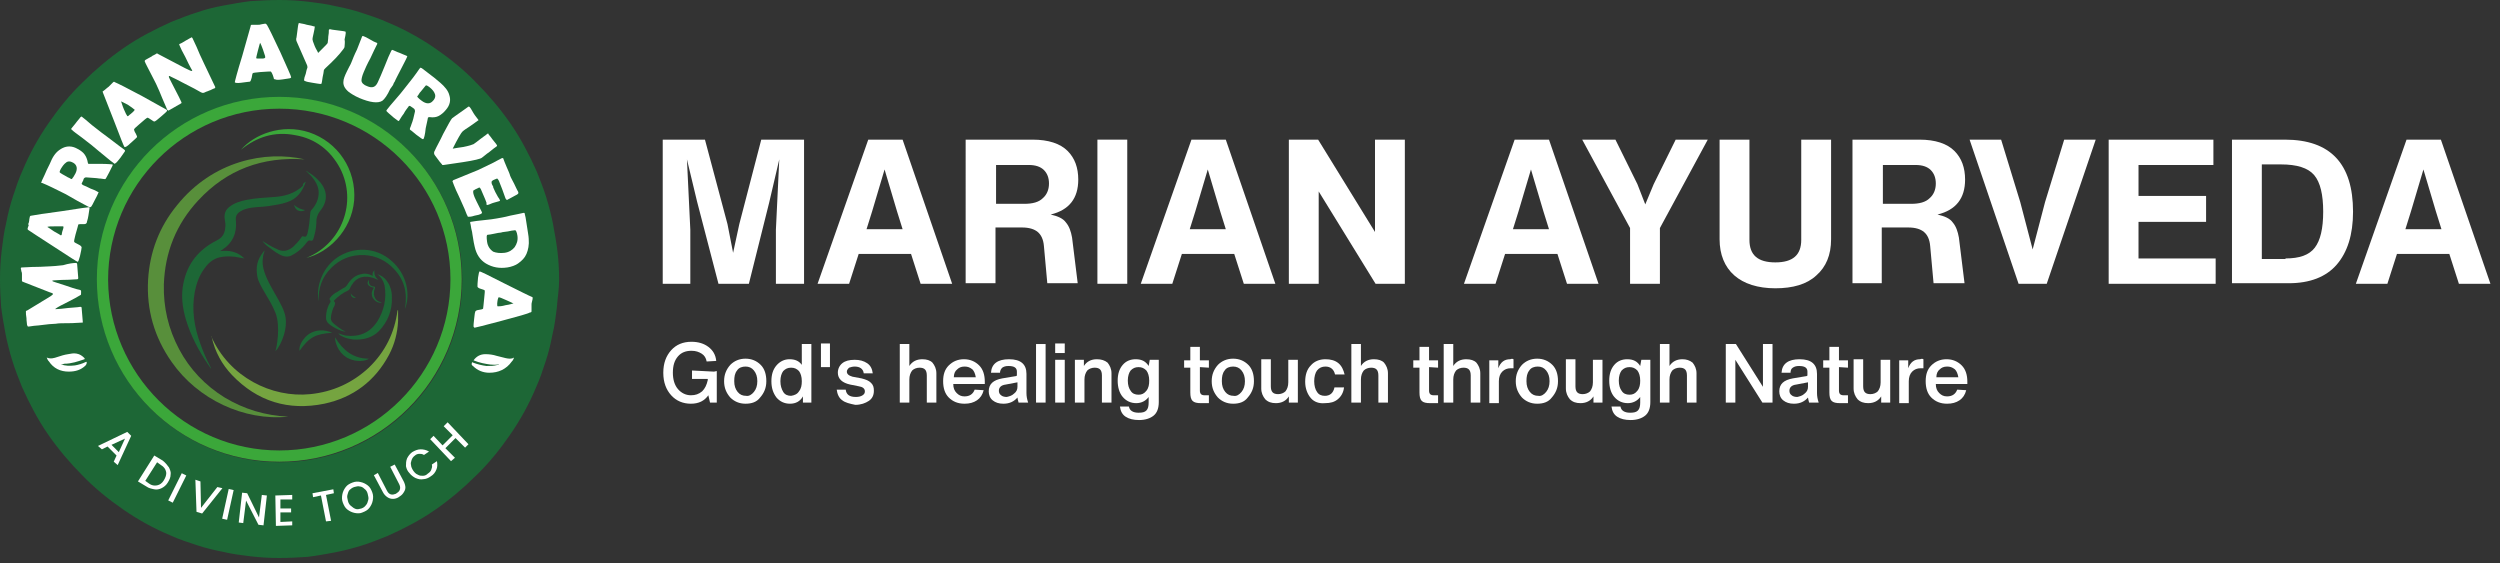 <?xml version="1.0" encoding="utf-8"?>
<!-- Generator: Adobe Illustrator 25.4.1, SVG Export Plug-In . SVG Version: 6.00 Build 0)  -->
<svg version="1.1" id="Layer_1" xmlns="http://www.w3.org/2000/svg" xmlns:xlink="http://www.w3.org/1999/xlink" x="0px" y="0px"
	 width="444px" height="100px" viewBox="0 0 444 100" style="enable-background:new 0 0 444 100;" xml:space="preserve">
<rect x="0" y="0" width="444" height="100" fill="#333333" stroke="none"/>
<style type="text/css">
	.st0{fill:#1D6736;}
	.st1{fill:#3BA73A;}
	.st2{fill:#FFFFFF;}
	.st3{fill:#588F3B;}
	.st4{fill:#75A440;}
</style>
<g>
	<g>
		<path class="st0" d="M49.7,17.3c-17.9,0-32.4,14.5-32.4,32.4c0,17.9,14.5,32.4,32.4,32.4c17.9,0,32.4-14.5,32.4-32.4
			C82.1,31.8,67.5,17.3,49.7,17.3 M49.6,99.1c-1.7,0-3.4-0.1-5.1-0.3c-1.6-0.2-3.3-0.4-4.9-0.8c-1.6-0.3-3.2-0.7-4.7-1.2
			c-1.5-0.5-3.1-1-4.6-1.7c-2.9-1.2-5.8-2.8-8.4-4.6c-2.6-1.8-5.1-3.8-7.3-6.1c-2.2-2.2-4.3-4.7-6.1-7.3c-1.8-2.6-3.3-5.5-4.6-8.4
			c-0.6-1.5-1.2-3-1.7-4.6c-0.5-1.6-0.9-3.2-1.2-4.7c-0.3-1.6-0.6-3.3-0.8-4.9C0.1,53,0,51.3,0,49.6c0-1.7,0.1-3.4,0.3-5.1
			c0.2-1.6,0.4-3.3,0.8-4.9c0.3-1.6,0.7-3.2,1.2-4.7c0.5-1.5,1-3.1,1.7-4.6c1.2-2.9,2.8-5.8,4.6-8.4c1.8-2.6,3.8-5.1,6.1-7.3
			c2.2-2.2,4.7-4.3,7.3-6.1c2.6-1.8,5.5-3.3,8.4-4.6c1.5-0.6,3-1.2,4.6-1.7C36.4,1.7,38,1.3,39.6,1c1.6-0.3,3.3-0.6,4.9-0.8
			C46.2,0.1,47.9,0,49.6,0c1.7,0,3.4,0.1,5.1,0.3c1.6,0.2,3.3,0.4,4.9,0.8c1.6,0.3,3.2,0.7,4.7,1.2c1.5,0.5,3.1,1,4.6,1.7
			c2.9,1.2,5.8,2.8,8.4,4.6c2.6,1.8,5.1,3.8,7.3,6.1c2.2,2.2,4.3,4.7,6.1,7.3c1.8,2.6,3.3,5.5,4.6,8.4c0.6,1.5,1.2,3,1.7,4.6
			c0.5,1.6,0.9,3.2,1.2,4.7c0.3,1.6,0.6,3.3,0.8,4.9c0.2,1.7,0.3,3.4,0.3,5.1S99,53,98.9,54.6c-0.2,1.6-0.4,3.3-0.8,4.9
			c-0.3,1.6-0.7,3.2-1.2,4.7c-0.5,1.5-1,3.1-1.7,4.6c-1.2,2.9-2.8,5.8-4.6,8.4c-1.8,2.6-3.8,5.1-6.1,7.3c-2.2,2.2-4.7,4.3-7.3,6.1
			c-2.6,1.8-5.5,3.3-8.4,4.6c-1.5,0.6-3,1.2-4.6,1.7c-1.6,0.5-3.2,0.9-4.7,1.2c-1.6,0.3-3.3,0.6-4.9,0.8C53,99,51.3,99.1,49.6,99.1"
			/>
		<path class="st1" d="M49.6,17.2C67.5,17.2,82,31.7,82,49.6S67.5,82,49.6,82S17.2,67.5,17.2,49.6S31.7,17.2,49.6,17.2 M49.6,19.3
			c-16.8,0-30.4,13.6-30.4,30.4C19.3,66.4,32.9,80,49.6,80S80,66.4,80,49.6C80,32.9,66.4,19.3,49.6,19.3"/>
		<path class="st2" d="M13.5,46.7c0.1,0,0.2,0.1,0.2,0.2l0.2,2.5c0,0.1-0.1,0.2-0.2,0.2c-0.5,0-1.2,0.1-2.1,0.1
			c-1,0-1.7,0.1-2.1,0.1c-0.1,0-0.2,0-0.2,0.1c0,0.1,0.8,0.3,2.3,0.8c0.9,0.3,1.7,0.6,2.6,0.8c0.1,0,0.2,0.1,0.2,0.2
			c0,0,0,0.1,0,0.3c0,0.2,0,0.4-0.1,0.4c-0.5,0.3-1.2,0.7-2.2,1.2c-1,0.5-1.8,0.9-2.2,1.2c0,0,0,0-0.1,0.1c0,0,0.1,0,0.2,0
			c0.5,0,1.2-0.1,2.1-0.2c0.9-0.1,1.6-0.1,2.1-0.2c0.2,0,0.3,0,0.3,0.2l0.2,2.4c0,0.1,0,0.2,0,0.2c0,0-0.1,0-0.2,0
			c-0.5,0-1.3,0.1-2.3,0.1c-1,0-1.8,0-2.3,0.1c-0.5,0-1.6,0.1-3.1,0.3c-0.4,0-1,0.1-1.7,0.2l-0.1,0c-0.1,0-0.1-0.1-0.2-0.3
			c0-0.3-0.1-0.6-0.1-1.2c-0.1-0.5-0.1-0.9-0.1-1.2c0-0.1,0.1-0.1,0.3-0.2L9,52.6c0.3-0.2,0.4-0.3,0.4-0.4c0-0.1-0.2-0.2-0.6-0.3
			c-1-0.4-2.6-1-4.6-1.8C4,50,3.9,50,3.9,49.9c0-0.1,0-0.3,0-0.6c0-0.3,0-0.5,0-0.6c0-0.1,0-0.3-0.1-0.5c0-0.2-0.1-0.4-0.1-0.5
			c0-0.1,0-0.2,0.2-0.2c0.6,0,1.4-0.1,2.5-0.1c1.1,0,1.9-0.1,2.5-0.1c0.5,0,1.3-0.1,2.3-0.2C12.2,46.8,13,46.7,13.5,46.7"/>
		<path class="st2" d="M8.4,40.3c0.2,0.1,0.6,0.4,1.2,0.8c0.7,0.4,1.1,0.6,1.2,0.7c0.1,0,0.2-0.1,0.2-0.4c0-0.1,0.1-0.4,0.2-0.7
			c0.1-0.3,0.1-0.5,0-0.5c0,0-0.1,0-0.1,0c-0.2,0-0.6,0-1.3,0C9.1,40.2,8.6,40.2,8.4,40.3 M15.8,36.8c0.1,0,0.1,0.1,0.1,0.2
			c0,0.1-0.1,0.6-0.2,1.3c-0.1,0.7-0.3,1.1-0.3,1.3c-0.1,0.1-0.2,0.2-0.4,0.2c-0.7,0-1.1,0-1.1,0.1c0,0.1-0.2,0.7-0.5,1.8
			c-0.2,0.8-0.3,1.2-0.2,1.3c0.1,0.1,0.3,0.2,0.7,0.4c0.4,0.2,0.5,0.3,0.6,0.5c0,0.2-0.1,0.7-0.3,1.6c-0.2,0.7-0.3,1-0.4,1
			c-0.1,0-1.5-0.9-4.1-2.6c-2.8-1.8-4.3-2.8-4.6-3c-0.2-0.1-0.2-0.2-0.2-0.3c0-0.1,0.1-0.3,0.2-0.6C5,39.9,5,39.7,5.1,39.6
			c0-0.1,0.1-0.3,0.1-0.6c0-0.2,0.1-0.4,0.1-0.5c0-0.1,0.1-0.2,0.3-0.2c0.5-0.1,2.3-0.4,5.4-0.8C14.1,37,15.7,36.8,15.8,36.8"/>
		<path class="st2" d="M13,28.9c-0.5-0.3-1-0.3-1.3,0c-0.3,0.2-0.6,0.6-0.9,1.1c-0.2,0.4-0.3,0.6-0.1,0.7c0.1,0.1,0.5,0.3,1.2,0.7
			c0.1,0.1,0.2,0.1,0.4,0.2c0.2,0.1,0.3,0.2,0.4,0.2c0,0,0.1,0,0.2-0.2c0.2-0.2,0.3-0.5,0.5-0.8C13.8,30,13.7,29.3,13,28.9 M20,29.2
			c0,0,0,0.1,0,0.2c-0.1,0.2-0.3,0.6-0.6,1.2c-0.3,0.6-0.5,0.9-0.6,1.1c-0.1,0.1-0.1,0.1-0.1,0.1c0,0-0.1,0-0.2,0
			c-0.2,0-0.5-0.1-0.9-0.1c-0.5-0.1-1.3-0.1-2.3-0.2c-0.2,0-0.4,0.1-0.5,0.4c0.1-0.1,0,0.1-0.3,0.7c0,0.1,0.1,0.2,0.3,0.3
			c0.3,0.1,0.7,0.3,1.3,0.6c0.6,0.2,1,0.4,1.3,0.6c0.1,0,0.1,0.1,0.1,0.1c0,0.1-0.1,0.1-0.1,0.2c-0.1,0.3-0.3,0.6-0.6,1.2
			c-0.3,0.6-0.5,1-0.6,1.1c-0.1,0.1-0.2,0.1-0.3,0.1c-0.5-0.2-1.1-0.6-2.1-1.1c-0.9-0.5-1.6-0.9-2.1-1.2c-1.8-0.9-3.2-1.6-4.2-2
			l-0.1,0c-0.1,0-0.1-0.1,0-0.3c0-0.1,0.4-0.8,0.9-2c0.4-0.8,0.7-1.4,0.9-1.9c0.5-1,1.1-1.6,1.9-2c0.8-0.4,1.7-0.4,2.6,0.1
			c0.6,0.3,1.1,0.7,1.3,1c0.3,0.4,0.5,0.9,0.6,1.5c0,0.1,0.1,0.2,0.1,0.2c0,0,0.7,0,2,0C19.2,29.1,19.9,29.2,20,29.2"/>
		<path class="st2" d="M18.1,23.6c0.4,0.3,1.1,0.8,2,1.5c0.9,0.7,1.6,1.2,2,1.5c0.1,0.1,0.1,0.1,0.1,0.2c0,0,0,0.1-0.1,0.2
			c-0.2,0.3-0.4,0.6-0.7,1c-0.4,0.5-0.7,0.9-0.9,1c-0.1,0.1-0.2,0.1-0.3,0c0.1,0-0.3-0.2-1-0.8c-1.5-1.2-2.4-2-2.9-2.4
			c-0.4-0.3-1-0.8-1.8-1.4c-0.8-0.6-1.4-1-1.8-1.4c-0.1-0.1-0.1-0.1,0-0.2c0.1-0.1,0.2-0.3,0.4-0.5c0.2-0.2,0.3-0.4,0.4-0.5
			c0.1-0.1,0.2-0.3,0.4-0.5c0.2-0.2,0.3-0.4,0.4-0.5c0.1-0.1,0.2-0.1,0.2-0.1c0.4,0.3,1,0.8,1.8,1.5C17.1,22.8,17.7,23.3,18.1,23.6"
			/>
		<path class="st2" d="M21.5,18c0.1,0.2,0.2,0.7,0.5,1.4c0.3,0.7,0.5,1.1,0.6,1.2c0.1,0.1,0.2,0,0.4-0.2c0.1-0.1,0.3-0.2,0.6-0.5
			c0.2-0.2,0.3-0.3,0.3-0.4c0,0,0-0.1-0.1-0.1c-0.1-0.1-0.5-0.4-1.1-0.8C22.1,18.3,21.7,18.1,21.5,18 M29.6,19.5
			c0.1,0.1,0.1,0.1,0,0.3c-0.1,0.1-0.4,0.4-1,0.9c-0.5,0.4-0.8,0.7-1,0.8c-0.1,0.1-0.3,0.1-0.4,0c-0.6-0.4-0.9-0.6-1-0.6
			c-0.1,0-0.6,0.4-1.5,1.2c-0.6,0.5-0.9,0.8-0.9,0.9c0,0.1,0.1,0.4,0.3,0.7c0.2,0.4,0.3,0.6,0.2,0.7c-0.1,0.1-0.5,0.5-1.2,1.1
			c-0.5,0.5-0.9,0.7-1,0.6c-0.1-0.1-0.7-1.6-1.8-4.5c-1.2-3.1-1.9-4.8-2-5.1c-0.1-0.2-0.1-0.3,0-0.3c0.1-0.1,0.3-0.2,0.5-0.4
			c0.2-0.2,0.4-0.3,0.5-0.4c0.1-0.1,0.2-0.2,0.4-0.4c0.2-0.2,0.3-0.3,0.4-0.4c0.1-0.1,0.2-0.1,0.3,0c0.5,0.2,2.1,1,4.9,2.5
			C28.1,18.7,29.5,19.4,29.6,19.5"/>
		<path class="st2" d="M34.2,6.8c0.2,0.5,0.6,1.2,1,2.2c0.4,1,0.8,1.7,1,2.2l2,4.2c0.1,0.1,0,0.2-0.1,0.3c-0.1,0-0.3,0.1-0.5,0.2
			c-0.2,0.1-0.4,0.2-0.5,0.2c-0.1,0.1-0.3,0.1-0.5,0.2c-0.2,0.1-0.4,0.2-0.5,0.2c-0.1,0-0.2,0-0.4-0.1c-0.5-0.3-1.6-0.9-3.4-1.8
			c-0.5-0.3-1.2-0.6-2.2-1.1c0,0-0.1,0-0.1,0c0,0,0,0.1,0,0.2c0.2,0.5,0.6,1.2,1.1,2.2c0.5,1,0.9,1.7,1.1,2.2c0.1,0.1,0,0.3-0.1,0.3
			L30,19.6c-0.1,0.1-0.2,0-0.3-0.1c-0.2-0.5-0.5-1.2-0.9-2.1c-0.4-1-0.7-1.7-0.9-2.1c-0.2-0.5-0.6-1.2-1.1-2.2
			c-0.5-1-0.9-1.7-1.1-2.2c0-0.1,0-0.2,0.2-0.3c0.2-0.1,0.5-0.3,0.9-0.5c0.1,0,0.2-0.2,0.5-0.3c0.2-0.1,0.4-0.2,0.5-0.3
			c0.1,0,0.2,0,0.3,0.1l4,2.1c0.4,0.2,0.9,0.5,1.6,0.8c0.2,0.1,0.3,0.1,0.4,0.1c0.1,0,0-0.2-0.2-0.5c-0.2-0.4-0.6-1.1-1-2
			c-0.5-0.9-0.8-1.5-1-2c-0.1-0.2-0.1-0.3,0-0.3c0.3-0.1,0.6-0.3,1.1-0.6c0.5-0.3,0.9-0.5,1.1-0.6C34,6.6,34.1,6.6,34.2,6.8"/>
		<path class="st2" d="M46.2,7.6C46.1,7.8,46,8.3,45.8,9c-0.2,0.8-0.3,1.2-0.3,1.3c0,0.1,0.2,0.1,0.4,0.1c0.1,0,0.4,0,0.7,0
			c0.3,0,0.5-0.1,0.5-0.2c0,0,0-0.1,0-0.1c0-0.2-0.2-0.6-0.4-1.3C46.5,8.2,46.3,7.8,46.2,7.6 M51.7,13.7c0,0.1,0,0.1-0.2,0.2
			c-0.1,0-0.6,0.1-1.3,0.2c-0.7,0.1-1.1,0.1-1.3,0c-0.2,0-0.3-0.1-0.3-0.3c-0.2-0.7-0.4-1-0.5-1.1c-0.1,0-0.7,0-1.9,0.1
			c-0.8,0.1-1.2,0.1-1.3,0.2c-0.1,0.1-0.1,0.3-0.2,0.8c-0.1,0.4-0.2,0.6-0.3,0.7c-0.2,0-0.7,0.1-1.6,0.2c-0.7,0.1-1.1,0-1.1-0.1
			c0-0.1,0.4-1.7,1.3-4.6c0.9-3.2,1.4-5,1.5-5.3c0-0.2,0.1-0.3,0.2-0.3c0.1,0,0.3,0,0.6,0c0.3,0,0.5,0,0.6,0c0.1,0,0.3,0,0.6-0.1
			c0.2,0,0.4-0.1,0.6-0.1c0.1,0,0.2,0.1,0.3,0.2c0.3,0.5,1.1,2.1,2.4,4.9C51,12,51.7,13.5,51.7,13.7"/>
		<path class="st2" d="M61.2,8.2c0,0.2-0.1,0.4-0.2,0.5c-0.8,1.1-1.9,2.2-3.2,3.4c-0.2,0.2-0.3,0.3-0.3,0.5c0,0.2-0.1,0.6-0.2,1.1
			c-0.1,0.5-0.1,0.9-0.2,1.1c0,0.1,0,0.1-0.1,0.1c0,0-0.1,0-0.2,0c-0.2,0-0.6-0.1-1.3-0.2c-0.7-0.1-1.1-0.2-1.3-0.3
			c-0.1,0-0.2-0.1-0.2-0.2c0-0.2,0.1-0.6,0.3-1.1c0.1-0.5,0.2-0.9,0.3-1.1c0-0.1,0-0.3-0.1-0.5c-0.4-0.9-1-2.3-1.8-4.1
			c-0.1-0.2-0.1-0.4-0.1-0.5c0.1-0.3,0.1-0.7,0.2-1.3c0.1-0.6,0.1-1,0.2-1.3c0-0.2,0.1-0.2,0.2-0.2c0.3,0.1,0.7,0.1,1.3,0.3
			c0.6,0.1,1,0.2,1.3,0.3c0.1,0,0.2,0.1,0.1,0.1c0,0.2-0.1,0.6-0.2,1.1c-0.1,0.5-0.2,0.8-0.2,1.1c0,0.1,0.1,0.5,0.4,1.2
			c0.2,0.5,0.5,0.9,0.6,1.2c0.2-0.2,0.5-0.5,0.9-0.9c0.5-0.5,0.8-0.8,0.8-0.9c0-0.2,0.1-0.6,0.1-1.1c0.1-0.5,0.1-0.8,0.1-1.1
			c0-0.1,0-0.1,0.1-0.2l0.2,0c0.3,0.1,0.7,0.1,1.3,0.2c0.6,0.1,1,0.1,1.3,0.2c0.1,0,0.1,0.1,0.1,0.3c0,0.2-0.1,0.6-0.2,1.1
			C61.3,7.5,61.2,7.9,61.2,8.2"/>
		<path class="st2" d="M69.3,15.8c-0.5,1.1-1,1.8-1.4,2.1c-0.8,0.5-2.2,0.3-4.1-0.5c-0.9-0.4-1.5-0.8-1.9-1.1
			c-0.7-0.6-1-1.2-0.9-1.9c0-0.3,0.2-0.9,0.6-1.7c0.1-0.2,0.2-0.4,0.4-0.8c0.2-0.3,0.3-0.6,0.4-0.8c0.2-0.5,0.5-1.3,1-2.3
			c0.4-1,0.7-1.8,0.9-2.3c0-0.1,0.1-0.1,0.2-0.1c0.3,0.1,0.7,0.3,1.2,0.6c0.5,0.3,0.9,0.5,1.2,0.6c0.1,0,0.1,0.1,0.1,0.2
			c-0.3,0.6-0.7,1.4-1.2,2.5c-0.6,1.1-1,2-1.2,2.5c-0.3,0.7-0.4,1.2-0.4,1.5c0,0.4,0.4,0.8,1,1c0.9,0.4,1.5,0.2,1.9-0.7
			c0.3-0.6,0.7-1.6,1.2-2.8c0.5-1.3,0.9-2.2,1.2-2.8c0.1-0.1,0.1-0.2,0.3-0.1c0.3,0.1,0.6,0.3,1.2,0.5c0.5,0.2,0.9,0.4,1.2,0.5
			c0.1,0.1,0.2,0.1,0.1,0.2c-0.2,0.5-0.6,1.2-1.1,2.2c-0.5,1-0.9,1.7-1.1,2.2c-0.1,0.1-0.2,0.3-0.3,0.6
			C69.5,15.5,69.4,15.7,69.3,15.8"/>
		<path class="st2" d="M76.9,17.9c0.4-0.4,0.5-0.9,0.3-1.3c-0.1-0.3-0.4-0.7-0.9-1.1c-0.4-0.3-0.6-0.4-0.7-0.3
			c-0.1,0.1-0.4,0.5-0.9,1.1c-0.1,0.1-0.2,0.2-0.3,0.4c-0.1,0.2-0.2,0.3-0.3,0.4c0,0,0,0.1,0.1,0.2c0.2,0.2,0.4,0.4,0.7,0.6
			C75.7,18.5,76.4,18.5,76.9,17.9 M75.2,24.7c0,0-0.1,0-0.2,0c-0.2-0.1-0.5-0.4-1.1-0.8c-0.5-0.4-0.8-0.7-1-0.8
			c-0.1-0.1-0.1-0.1-0.1-0.1c0,0,0-0.1,0-0.2c0.1-0.2,0.2-0.5,0.3-0.8c0.2-0.5,0.4-1.2,0.6-2.2c0-0.2,0-0.4-0.3-0.6
			c0.1,0.1-0.1-0.1-0.6-0.4c-0.1,0-0.2,0-0.3,0.2c-0.2,0.3-0.5,0.6-0.8,1.2c-0.4,0.5-0.6,0.9-0.8,1.2c-0.1,0.1-0.1,0.1-0.1,0.1
			c-0.1,0-0.1-0.1-0.2-0.1c-0.2-0.2-0.6-0.4-1-0.8c-0.5-0.4-0.8-0.7-0.9-0.8c-0.1-0.1-0.1-0.2,0-0.3c0.3-0.4,0.8-1,1.5-1.8
			c0.7-0.8,1.2-1.4,1.5-1.8c1.3-1.6,2.2-2.8,2.8-3.7l0.1-0.1c0-0.1,0.1-0.1,0.3,0c0.1,0.1,0.7,0.5,1.7,1.3c0.7,0.5,1.2,1,1.6,1.3
			c0.8,0.7,1.4,1.4,1.6,2.2c0.3,0.9,0.1,1.8-0.6,2.6c-0.4,0.5-0.9,0.9-1.3,1.1c-0.4,0.2-0.9,0.3-1.6,0.2c-0.1,0-0.2,0-0.3,0.1
			c0,0-0.1,0.6-0.4,1.9C75.5,23.9,75.3,24.6,75.2,24.7"/>
		<path class="st2" d="M77.7,28.2c-0.4-0.5-0.6-0.8-0.6-0.9c0-0.1,0-0.2,0-0.3c0.5-1.1,1.1-2.1,1.6-3.2c0.9-1.7,1.4-2.6,1.6-2.8
			c0.3-0.2,0.8-0.6,1.4-1c0.6-0.4,1.1-0.8,1.4-1c0.1-0.1,0.2-0.1,0.3,0c0.2,0.2,0.4,0.6,0.7,1.1c0.3,0.5,0.6,0.8,0.8,1.1
			c0.1,0.1,0.1,0.2,0,0.2c-0.3,0.2-0.8,0.6-1.4,1c-0.6,0.4-1.1,0.7-1.4,1c-0.2,0.2-0.8,1.2-1.7,3c0.5-0.1,1.2-0.2,1.9-0.3
			c1-0.2,1.6-0.4,1.8-0.5c0.3-0.2,0.7-0.5,1.2-0.9c0.5-0.4,1-0.7,1.2-0.9c0.1-0.1,0.2-0.1,0.2-0.1l0.1,0.2c0.2,0.2,0.4,0.5,0.7,0.9
			c0.3,0.4,0.6,0.7,0.7,0.9c0.1,0.1,0.1,0.2,0,0.3c-0.3,0.2-0.7,0.5-1.3,1c-0.6,0.4-1,0.8-1.3,1c-0.2,0.2-1.4,0.5-3.4,0.8
			c-0.8,0.1-1.9,0.3-3.4,0.5c-0.1,0-0.2,0-0.2,0c0,0-0.1,0-0.1-0.1C78.2,28.9,78,28.6,77.7,28.2"/>
		<path class="st2" d="M85.4,38c-0.2,0.1-0.5,0.2-1.1,0.3c-0.6,0.2-0.9,0.2-1.1,0.2c-0.1,0-0.2-0.1-0.2-0.2c0,0,0-0.1-0.1-0.2
			c-0.1-0.3-0.5-1.3-1.2-2.8c-0.1-0.3-0.4-0.8-0.7-1.5c-0.3-0.7-0.5-1.2-0.6-1.5c-0.1-0.1,0-0.2,0.1-0.3c0.5-0.2,1.2-0.5,2.2-0.9
			c1-0.4,1.7-0.7,2.2-0.9c0.5-0.2,1.4-0.7,2.7-1.3c0.3-0.2,0.8-0.4,1.5-0.8l0.1,0c0.1-0.1,0.2,0,0.2,0.1c0.1,0.3,0.3,0.8,0.6,1.5
			c0.3,0.7,0.5,1.1,0.6,1.5c0.1,0.3,0.4,0.8,0.7,1.4c0.3,0.6,0.5,1.1,0.7,1.4c0.1,0.2,0.1,0.4-0.1,0.5c-0.1,0.1-0.4,0.2-0.9,0.5
			c-0.5,0.3-0.8,0.4-0.9,0.5c-0.1,0-0.2,0-0.2-0.1c0,0,0-0.1-0.1-0.1c-0.4-1.2-0.8-2.2-1.2-3.2c-0.1-0.2-0.2-0.3-0.3-0.4
			c-0.1,0-0.2,0.1-0.5,0.2c-0.3,0.1-0.5,0.3-0.5,0.4c0,0.1,0,0.3,0.1,0.5c0,0,0.1,0.1,0.1,0.2c0.1,0.1,0.1,0.2,0.1,0.3
			c0.2,0.5,0.5,1.1,0.8,1.6c0,0,0.1,0.2,0.2,0.3c0.1,0.1,0.1,0.3,0.2,0.3c0,0.1,0,0.2-0.1,0.2c0.1,0-0.3,0.1-1,0.3
			c-0.4,0.1-0.7,0.3-1.1,0.4c-0.1,0-0.2,0-0.2-0.1L86.4,36c-0.1-0.3-0.3-0.8-0.7-1.7l-0.3-0.7c-0.1-0.2-0.2-0.3-0.3-0.3
			c0,0-0.2,0.1-0.4,0.2c-0.3,0.1-0.5,0.3-0.6,0.3c-0.1,0.1-0.1,0.5,0.1,1c0,0,0.1,0.3,0.4,0.9c0.1,0.2,0.3,0.6,0.5,1
			c0.2,0.4,0.4,0.8,0.5,1C85.6,37.8,85.6,37.9,85.4,38"/>
		<path class="st2" d="M89.6,44.9c0.8-0.1,1.4-0.5,1.8-1c0.4-0.6,0.6-1.2,0.5-2c-0.1-0.7-0.3-1.1-0.5-1c-0.3,0-0.7,0.1-1.2,0.2
			c-0.6,0.1-1,0.1-1.2,0.2c-0.3,0-0.7,0.1-1.2,0.2c-0.5,0.1-1,0.2-1.2,0.2c-0.2,0-0.2,0.4-0.1,1.2c0.1,0.8,0.5,1.4,1.1,1.8
			C88.1,44.9,88.8,45,89.6,44.9 M90.1,47.5c-1.4,0.2-2.6,0-3.8-0.7c-1-0.6-1.7-1.6-2-3c-0.1-0.3-0.2-1-0.4-2.2c0-0.2-0.1-0.6-0.2-1
			c-0.1-0.5-0.1-0.8-0.2-1c0-0.1,0-0.2,0.1-0.2c0.5-0.1,1.3-0.2,2.3-0.3c1-0.1,1.8-0.2,2.3-0.3c0.5-0.1,1.3-0.2,2.4-0.5
			c1.1-0.2,1.9-0.4,2.4-0.5c0.1,0,0.2,0,0.2,0.2c0.1,0.3,0.2,0.9,0.3,1.6c0.2,1.4,0.4,2.4,0.4,2.8c0.1,1.1-0.1,2-0.4,2.7
			c-0.3,0.7-0.8,1.2-1.5,1.7C91.6,47.1,90.8,47.4,90.1,47.5"/>
		<path class="st2" d="M91.2,53.9c-0.2-0.1-0.6-0.3-1.3-0.6c-0.7-0.3-1.1-0.5-1.3-0.5c-0.1,0-0.1,0.1-0.2,0.4c0,0.1-0.1,0.4-0.1,0.7
			c0,0.3,0,0.5,0.1,0.5c0,0,0.1,0,0.1,0c0.2,0,0.6,0,1.3-0.2C90.6,54.1,91,53.9,91.2,53.9 M84.3,58.2c-0.1,0-0.1-0.1-0.2-0.2
			c0-0.1,0-0.6,0.1-1.3c0.1-0.7,0.1-1.1,0.2-1.3c0-0.2,0.2-0.2,0.3-0.3c0.7-0.1,1.1-0.2,1.1-0.3c0-0.1,0.1-0.7,0.2-1.9
			c0.1-0.8,0.1-1.2,0.1-1.3c-0.1-0.1-0.3-0.2-0.7-0.3c-0.4-0.1-0.6-0.3-0.6-0.4c0-0.2,0-0.7,0.1-1.6c0.1-0.7,0.2-1.1,0.3-1.1
			c0.1,0,1.6,0.7,4.3,2.1c3,1.5,4.6,2.3,4.9,2.4c0.2,0.1,0.3,0.2,0.2,0.2c0,0.1,0,0.3-0.1,0.6c-0.1,0.3-0.1,0.5-0.1,0.6
			c0,0.1,0,0.3,0,0.6c0,0.2,0,0.4,0,0.6c0,0.1-0.1,0.2-0.3,0.2C93.8,55.7,92,56.2,89,57C86,57.8,84.4,58.2,84.3,58.2"/>
		<path class="st2" d="M88.6,64.7c-1,0.2-1.9,0-2.9-0.2c-0.5-0.1-1.1-0.3-1.6-0.5c0.5-0.7,1.2-1.1,2.1-1.1c0.7,0,1.4,0.1,2,0.3
			c0.5,0.1,1.1,0.3,1.6,0.4c0.5,0.1,1,0.2,1.5-0.1c-0.1,0.3-0.2,0.5-0.4,0.7c-1,1.4-2.4,2-4,2c-1.1,0-2.1-0.4-2.9-1.2
			c-0.2-0.1-0.3-0.3-0.2-0.5c0-0.2,0.1-0.2,0.2-0.1c0.8,0.3,1.6,0.5,2.4,0.6c0.7,0,1.3,0,2-0.2C88.5,64.8,88.6,64.8,88.6,64.7"/>
		<path class="st2" d="M10.8,64.7c0.8,0.3,1.6,0.3,2.5,0.2c0.6-0.1,1.3-0.3,1.9-0.6c0.2-0.1,0.2,0,0.2,0.1c0,0.2-0.1,0.4-0.2,0.5
			c-0.8,0.8-1.8,1.1-3,1.1c-1.5,0-2.7-0.6-3.5-1.8c-0.2-0.2-0.3-0.4-0.4-0.7c0.7,0.3,1.3,0.1,1.9-0.1c0.6-0.2,1.2-0.4,1.9-0.5
			c0.5-0.1,1-0.2,1.5-0.1c0.6,0.1,1,0.4,1.4,0.8c0,0.1,0.1,0.1,0,0.2c-1.2,0.4-2.3,0.8-3.6,0.8C11.2,64.7,11,64.7,10.8,64.7"/>
		<polygon class="st2" points="39.5,86.7 35.9,91.2 34.9,90.9 34.7,85.2 35.6,85.5 35.7,90.2 38.6,86.5 		"/>
		
			<rect x="37.8" y="89.2" transform="matrix(0.215 -0.977 0.977 0.215 -55.819 109.874)" class="st2" width="5.4" height="0.9"/>
		<polygon class="st2" points="46.8,93.3 45.9,93.2 43.7,88.9 43.2,92.9 42.4,92.8 43,87.5 43.9,87.6 46,91.9 46.5,87.9 47.4,88 		
			"/>
		<polygon class="st2" points="49.8,88.7 49.8,90.3 51.7,90.3 51.7,91 49.8,91 49.8,92.7 51.9,92.6 51.9,93.3 49,93.4 48.9,88 
			51.9,87.9 51.9,88.7 		"/>
		<polygon class="st2" points="59.2,86.9 59.3,87.6 57.9,87.9 58.8,92.5 57.9,92.6 57,88 55.6,88.3 55.5,87.6 		"/>
		<path class="st2" d="M65,89.7c0.2-0.2,0.3-0.5,0.4-0.9c0.1-0.3,0-0.7-0.1-1.1c-0.1-0.4-0.3-0.7-0.6-0.9c-0.2-0.2-0.5-0.4-0.8-0.4
			c-0.3-0.1-0.6,0-1,0.1c-0.3,0.1-0.6,0.3-0.8,0.5c-0.2,0.2-0.3,0.5-0.4,0.9c-0.1,0.3,0,0.7,0.1,1.1c0.1,0.4,0.3,0.7,0.6,0.9
			c0.2,0.2,0.5,0.4,0.8,0.5c0.3,0.1,0.6,0,1-0.1C64.5,90.2,64.8,90,65,89.7 M63,91.1c-0.5-0.1-0.9-0.3-1.3-0.6
			c-0.4-0.3-0.6-0.7-0.8-1.2c-0.2-0.5-0.2-1-0.1-1.5c0.1-0.5,0.3-0.9,0.6-1.3c0.3-0.4,0.7-0.6,1.2-0.8c0.5-0.2,1-0.2,1.4-0.1
			c0.5,0.1,0.9,0.3,1.3,0.6c0.4,0.3,0.6,0.7,0.8,1.2c0.2,0.5,0.2,1,0.1,1.5c-0.1,0.5-0.3,0.9-0.6,1.3c-0.3,0.4-0.7,0.6-1.2,0.8
			C64,91.2,63.5,91.2,63,91.1"/>
		<path class="st2" d="M67.1,84l1.6,3.1c0.2,0.4,0.4,0.6,0.7,0.7c0.3,0.1,0.6,0,0.9-0.1c0.3-0.2,0.6-0.4,0.7-0.7
			c0.1-0.3,0.1-0.6-0.1-1l-1.6-3.1l0.8-0.4l1.6,3c0.2,0.4,0.3,0.8,0.3,1.1c0,0.4-0.2,0.7-0.4,1c-0.2,0.3-0.5,0.5-0.8,0.7
			c-0.3,0.2-0.7,0.3-1,0.3c-0.4,0-0.7-0.1-1-0.3c-0.3-0.2-0.6-0.5-0.8-0.9l-1.6-3L67.1,84z"/>
		<path class="st2" d="M72.1,82.8c0-0.5,0-0.9,0.2-1.4c0.2-0.4,0.5-0.8,0.9-1.1c0.5-0.3,1-0.5,1.5-0.5c0.5,0,1,0.1,1.5,0.4l-0.9,0.6
			c-0.3-0.2-0.6-0.2-0.8-0.2c-0.3,0-0.6,0.1-0.8,0.3c-0.3,0.2-0.5,0.5-0.6,0.8C73,82,72.9,82.3,73,82.6c0,0.3,0.2,0.7,0.4,1
			c0.2,0.3,0.5,0.6,0.8,0.7c0.3,0.2,0.6,0.2,0.9,0.2c0.3,0,0.6-0.1,0.9-0.4c0.3-0.2,0.5-0.4,0.6-0.7c0.1-0.3,0.2-0.5,0.1-0.9
			l0.9-0.6c0.1,0.5,0.1,1.1-0.1,1.5c-0.2,0.5-0.5,0.9-1,1.2c-0.4,0.3-0.9,0.5-1.3,0.5c-0.5,0.1-0.9,0-1.4-0.2
			c-0.4-0.2-0.8-0.5-1.1-0.9C72.4,83.7,72.2,83.3,72.1,82.8"/>
		<polygon class="st2" points="79.5,75 83.2,78.9 82.6,79.5 80.9,77.8 79.1,79.6 80.8,81.3 80.1,81.9 76.4,78 77,77.4 78.6,79.1 
			80.4,77.3 78.8,75.7 		"/>
		<path class="st3" d="M54.1,28.3c-7.5-0.5-13.8,1.8-18.9,7.3c-3.9,4.2-5.9,9.2-6.1,14.9c-0.1,4.1,0.8,7.9,2.7,11.5
			c1.9,3.6,4.7,6.5,8.1,8.6c3.5,2.1,7.2,3.2,11.3,3.4c-7.9,0.8-16.1-3.1-20.7-9.7c-3.1-4.4-4.5-9.3-4.2-14.6c0.3-5,2-9.4,5.1-13.2
			C37.8,28.5,47.2,26.7,54.1,28.3"/>
		<path class="st0" d="M54.3,32.3c-0.6,1.7-1.5,3-3.3,3.6c-1.1,0.4-2.2,0.5-3.3,0.7c-1.3,0.2-2.7,0.1-4,0.5
			c-0.4,0.1-0.8,0.3-1.1,0.5c-0.6,0.4-0.8,0.9-0.7,1.6c0.2,2.2-0.6,4-2.5,5.2c-0.1,0.1-0.2,0.1-0.3,0.2c1.6-0.2,3.1,0.1,4.3,1.3
			c-0.6-0.1-1.1-0.2-1.7-0.3c-0.9-0.1-1.8-0.1-2.7,0.1c-1.2,0.3-2,1-2.7,2c-0.9,1.2-1.4,2.6-1.7,4.1c-0.6,3.2-0.1,6.3,1,9.3
			c0.5,1.4,1.1,2.8,1.8,4.1c0,0.1,0.1,0.2,0.1,0.3c-0.2-0.2-0.3-0.5-0.5-0.7c-1.7-2.5-3.1-5.1-4-8.1c-0.6-2.1-0.9-4.3-0.4-6.5
			c0.7-3.4,2.7-5.9,5.9-7.5c1-0.5,1.4-1.2,1.5-2.2c0.1-0.6,0-1.1-0.1-1.7c-0.1-0.9,0.2-1.6,0.9-2.1c0.9-0.7,2-1,3-1.2
			c1.5-0.3,3.1-0.4,4.7-0.5c2-0.1,3.8-0.6,5.3-2C53.7,32.7,54,32.4,54.3,32.3C54.2,32.2,54.3,32.2,54.3,32.3"/>
		<path class="st4" d="M37.5,59.7c3.2,7.3,10.8,11,17.6,10.3c4-0.4,7.5-2,10.4-4.7c2.9-2.8,4.6-6.2,5.1-10.2c0,0,0.1,0,0.1,0
			c0,0.3,0,0.6,0,0.9c0,0.3,0,0.6,0,1c-0.1,2.1-0.6,4.1-1.6,6c-2.5,4.7-6.4,7.6-11.5,8.7c-6.4,1.3-11.9-0.4-16.4-5.1
			c-1.8-1.9-3-4.1-3.6-6.7C37.5,59.9,37.5,59.8,37.5,59.7"/>
		<path class="st1" d="M54.4,45.8c6.3-2.5,9.1-9.9,6-15.9c-1.7-3.2-4.4-5.3-8-5.9c-3.6-0.7-6.8,0.3-9.6,2.6
			c2.3-2.7,7.2-4.7,12.1-3.1c5.1,1.7,8.4,6.6,8,12.1C62.4,41.1,58.2,44.9,54.4,45.8"/>
		<path class="st0" d="M46.6,42.8c0.8,0.5,1.6,1,2.5,1.4c1.1,0.6,2.1,0.4,3-0.4c0.5-0.5,1-1,1.4-1.6c0.1-0.2,0.2-0.3,0.4-0.2
			c0.5,0.1,0.5,0,0.7-0.5c0.3-1.2,0.4-2.4,0.5-3.6c0-0.3,0.1-0.5,0.3-0.7c0.7-0.8,1.2-1.8,1.2-3c0-1.1-0.6-2.1-1.3-2.9
			c-0.3-0.3-0.6-0.6-0.9-0.9c0.1-0.1,0.2,0,0.2,0.1c0.9,0.5,1.6,1.1,2.3,1.9c1.3,1.6,1.3,3.4,0,5c-0.4,0.5-0.6,1-0.7,1.6
			c0,1-0.1,1.9-0.4,2.9c0,0.1-0.1,0.3-0.1,0.4c-0.2,0.5-0.2,0.5-0.7,0.4c-0.2,0-0.3,0.1-0.4,0.2c-0.8,1.1-1.7,1.9-2.9,2.5
			c-0.4,0.2-0.9,0.2-1.3,0.1c-1-0.3-1.7-0.9-2.5-1.5C47.4,43.7,47,43.3,46.6,42.8"/>
		<path class="st0" d="M67,48.7c0.7,0.2,1.3,0.6,1.7,1.2c0.6,0.8,0.9,1.8,0.9,2.8c0.1,2.4-0.7,4.4-2.3,6.1c-1.2,1.2-2.8,1.6-4.5,1.5
			c-0.7-0.1-1.4-0.2-2.1-0.6c-0.2-0.1-0.4-0.2-0.6-0.5c0.5,0.2,0.9,0.3,1.3,0.4c2.4,0.3,4.3-0.5,5.6-2.5c1.2-1.9,1.7-4.1,1.3-6.4
			C68.1,49.9,67.7,49.2,67,48.7"/>
		<path class="st0" d="M71.9,54.9c0.5-2.7,0-5.1-1.9-7.1c-1.4-1.5-3.2-2.4-5.3-2.5c-2.3-0.1-4.3,0.7-5.9,2.3
			c-1.6,1.6-2.3,3.6-2.2,5.9c-0.5-2.2,0.4-5.7,3.2-7.7c3-2.1,7-1.9,9.7,0.5C72.4,48.8,72.9,52.5,71.9,54.9"/>
		<path class="st0" d="M66.2,49c-0.1-0.4,0-0.7,0.3-1c-0.1,0.8,0.2,1.3,0.7,1.7c-0.4-0.1-0.7-0.3-1.1-0.4c-1.9-0.5-3.2,0.2-4,2
			c-0.1,0.1-0.1,0.2-0.3,0.3c-0.9,0.4-1.7,1-2.4,1.7c-0.1,0.1-0.1,0.2,0,0.3c0.2,0.2,0.1,0.4,0,0.7c-0.3,0.5-0.5,1.2-0.6,1.8
			c-0.1,0.6,0,1,0.5,1.4c0.5,0.4,1,0.8,1.5,1.1c0.2,0.1,0.4,0.2,0.6,0.3c-0.9,0-2.7-1-3.2-1.6c-0.2-0.3-0.3-0.5-0.3-0.9
			c0-0.9,0.2-1.8,0.7-2.6c0.1-0.2,0.2-0.3,0-0.5c-0.1-0.2-0.1-0.3,0.1-0.5c0.3-0.4,0.7-0.7,1.1-0.9c0.5-0.3,0.9-0.6,1.5-0.9
			c0.1-0.1,0.2-0.2,0.3-0.3c0.6-1,1.4-1.8,2.5-2c0.7-0.2,1.3-0.1,1.9,0.2C65.9,48.9,66,48.9,66.2,49"/>
		<path class="st0" d="M59.5,59.9c1.4,2.3,3.2,3.8,6,3.8c-0.6,0.5-2.3,0.6-3.5,0C60.5,63.1,59.5,61.3,59.5,59.9"/>
		<path class="st0" d="M59,59.1c-3,0.2-4.1,0.8-5.8,3.2c-0.2-1,0.8-2.4,1.7-3C56.2,58.5,57.6,58.5,59,59.1"/>
		<path class="st0" d="M67.8,53.8c-0.7,0-1.2-0.3-1.6-0.9c-0.3-0.6-0.2-1.2,0.2-1.8c-1-0.2-1.4-0.7-0.9-1.4c0.1,0,0,0.1,0,0.1
			c0,0.7,0.2,1,0.9,1.1c0.2,0,0.2,0.1,0.2,0.3c-0.2,0.4-0.2,0.7-0.2,1.1c0.1,0.6,0.4,1.1,1,1.3C67.6,53.7,67.7,53.7,67.8,53.8"/>
		<path class="st0" d="M52.2,36.4c0.8,0.6,1.3,0.8,2,0.9c-0.4,0.2-0.8,0.3-1.2,0.1C52.6,37.3,52.4,36.9,52.2,36.4"/>
		<path class="st0" d="M62.3,52.1c0.2,0.4,0.6,0.6,0.9,0.8C62.7,53,62.3,52.7,62.3,52.1"/>
		<path class="st0" d="M48.9,62.4c0.2-0.4,1-4.5,0-6.9c-1-2.5-2.9-4.7-3.2-6.4c-0.3-1.8,0-3,1.1-4.4c0.1-0.1,0.1-0.2,0.2-0.2
			c-0.1,0.4-0.3,0.8-0.3,1.3c-0.6,3,3,7.1,3.8,9.7C51.4,58,49.9,61.4,48.9,62.4"/>
		<path class="st2" d="M21.1,80.3l1.1-2.4L19.8,79L21.1,80.3z M20.7,80.9l-1.6-1.6l-1,0.5l-0.7-0.6l5.2-2.5l0.7,0.7l-2.4,5.2
			L20.2,82L20.7,80.9z"/>
		<path class="st2" d="M27.9,86.2c0.5-0.1,0.9-0.4,1.2-0.9c0.3-0.5,0.5-1,0.4-1.5c-0.1-0.5-0.4-0.9-0.9-1.2l-0.7-0.5l-2.1,3.3
			l0.7,0.5C26.9,86.2,27.4,86.3,27.9,86.2 M30,83c0.2,0.4,0.4,0.9,0.3,1.3c0,0.5-0.2,0.9-0.5,1.4c-0.3,0.5-0.7,0.8-1.1,1
			c-0.4,0.2-0.9,0.3-1.3,0.2c-0.5-0.1-1-0.2-1.4-0.5l-1.5-0.9l2.9-4.6l1.5,0.9C29.4,82.2,29.7,82.6,30,83"/>
		
			<rect x="28.8" y="86.2" transform="matrix(0.445 -0.895 0.895 0.445 -60.089 76.294)" class="st2" width="5.4" height="0.9"/>
	</g>
	<g>
		<g>
			<path class="st2" d="M135.2,24.8h7.6v25.6h-5v-9.6l0.6-12.5l-1.8,7.7L133,50.4h-5.4l-3.8-14.6l-1.8-7.5l0.6,12.5v9.6h-4.9V24.8
				h7.5l4,15l1,5.1l1.1-5.1L135.2,24.8z"/>
			<path class="st2" d="M163.5,50.4l-1.7-5.3h-9.3l-1.7,5.3h-5.6l9-25.6h6.1l8.8,25.6H163.5z M153.9,40.7h6.4l-1-3.2l-2.2-7.4
				l-2.2,7.4L153.9,40.7z"/>
			<path class="st2" d="M189.3,39.5c0.6,0.7,0.9,1.6,1.1,2.7l1,8.1H186l-0.6-6.6c-0.1-1.2-0.5-2-1.1-2.5c-0.6-0.5-1.5-0.8-2.8-0.8
				h-4.7v9.9h-5.3V24.8h11.9c2.8,0,4.9,0.7,6.2,2c1.3,1.3,1.9,3,1.9,5.1c0,3.3-1.6,5.4-4.9,6.2C187.9,38.4,188.8,38.8,189.3,39.5z
				 M176.8,36.2h5.1c1.5,0,2.6-0.3,3.3-1c0.7-0.6,1.1-1.5,1.1-2.6c0-1-0.3-1.8-0.9-2.4c-0.6-0.6-1.5-0.9-2.7-0.9h-5.8V36.2z"/>
			<path class="st2" d="M194.9,50.4V24.8h5.3v25.6H194.9z"/>
			<path class="st2" d="M220.9,50.4l-1.7-5.3h-9.3l-1.7,5.3h-5.6l9-25.6h6.1l8.8,25.6H220.9z M211.3,40.7h6.4l-1-3.2l-2.2-7.4
				l-2.2,7.4L211.3,40.7z"/>
			<path class="st2" d="M244.2,24.8h5.3v25.6h-5.2L234.2,34v16.4h-5.3V24.8h5.2l10.1,16.4V24.8z"/>
			<path class="st2" d="M278.3,50.4l-1.7-5.3h-9.3l-1.7,5.3H260l9-25.6h6.1l8.8,25.6H278.3z M268.7,40.7h6.4l-1-3.2l-2.2-7.4
				l-2.2,7.4L268.7,40.7z"/>
			<path class="st2" d="M297.6,24.8h5.7l-8.5,15.7v9.9h-5.3v-9.9L281,24.8h5.9l3.9,7.9l1.4,3.6l1.5-3.6L297.6,24.8z"/>
			<path class="st2" d="M315.3,51.2c-3.1,0-5.6-0.8-7.3-2.3c-1.7-1.5-2.6-3.7-2.6-6.4V24.8h5.3v17.8c0,2.7,1.5,4,4.6,4
				c3.1,0,4.6-1.3,4.6-4V24.8h5.3v17.7c0,2.8-0.9,4.9-2.6,6.4C320.9,50.5,318.4,51.2,315.3,51.2z"/>
			<path class="st2" d="M346.8,39.5c0.6,0.7,0.9,1.6,1.1,2.7l1,8.1h-5.5l-0.6-6.6c-0.1-1.2-0.5-2-1.1-2.5c-0.6-0.5-1.5-0.8-2.8-0.8
				h-4.7v9.9H329V24.8h11.9c2.8,0,4.9,0.7,6.2,2c1.3,1.3,1.9,3,1.9,5.1c0,3.3-1.6,5.4-4.9,6.2C345.4,38.4,346.3,38.8,346.8,39.5z
				 M334.3,36.2h5.1c1.5,0,2.6-0.3,3.3-1c0.7-0.6,1.1-1.5,1.1-2.6c0-1-0.3-1.8-0.9-2.4c-0.6-0.6-1.5-0.9-2.7-0.9h-5.8V36.2z"/>
			<path class="st2" d="M366.6,24.8h5.6l-8.7,25.6h-5l-8.7-25.6h5.6l3.4,11.1l2.2,8.4l2.2-8.4L366.6,24.8z"/>
			<path class="st2" d="M379.9,45.9h13.6v4.5h-19V24.8h18.6v4.5h-13.3v5.5h12v4.6h-12V45.9z"/>
			<path class="st2" d="M405.8,24.8c8.1,0,12.1,4.3,12.1,12.8c0,4.1-1,7.2-2.9,9.4s-4.8,3.3-8.5,3.3h-10.1V24.8H405.8z M405.9,45.9
				c2.5,0,4.2-0.6,5.2-1.9c1-1.3,1.5-3.4,1.5-6.4c0-3-0.5-5.2-1.6-6.5c-1.1-1.3-3.1-1.9-5.9-1.9h-3.4v16.8H405.9z"/>
			<path class="st2" d="M436.7,50.4l-1.7-5.3h-9.3l-1.7,5.3h-5.6l9-25.6h6.1l8.8,25.6H436.7z M427.2,40.7h6.4l-1-3.2l-2.2-7.4
				l-2.2,7.4L427.2,40.7z"/>
		</g>
		<g>
			<path class="st2" d="M126.8,66l0.5-0.1v5.6h-1.2l-0.3-1.3c-0.7,1-1.7,1.5-3.1,1.5c-1.4,0-2.6-0.5-3.5-1.5c-0.9-1-1.4-2.3-1.4-4
				c0-1.7,0.5-3,1.4-4c0.9-1,2.1-1.5,3.6-1.5c1.2,0,2.2,0.3,3,0.9c0.8,0.6,1.3,1.4,1.4,2.5l-1.7,0.1c-0.1-0.6-0.4-1.1-0.9-1.4
				c-0.5-0.3-1-0.5-1.8-0.5c-1,0-1.8,0.3-2.4,1c-0.6,0.7-0.9,1.6-0.9,2.9c0,1.2,0.3,2.2,0.9,2.9c0.6,0.7,1.4,1.1,2.3,1.1
				c0.8,0,1.4-0.2,2-0.7c0.5-0.5,0.8-1.1,1-2v-0.2h-2.8v-1.5L126.8,66L126.8,66z"/>
			<path class="st2" d="M132.4,71.7c-1.1,0-2-0.4-2.7-1.1c-0.7-0.8-1.1-1.7-1.1-2.9c0-1.2,0.4-2.1,1.1-2.9c0.7-0.7,1.6-1.1,2.7-1.1
				c1.1,0,2,0.4,2.7,1.1c0.7,0.7,1,1.7,1,2.9c0,1.2-0.4,2.1-1.1,2.9C134.4,71.4,133.5,71.7,132.4,71.7z M133.9,69.6
				c0.4-0.5,0.6-1.1,0.6-1.9c0-0.8-0.2-1.4-0.6-1.9c-0.4-0.5-0.9-0.7-1.5-0.7c-0.6,0-1.2,0.2-1.5,0.7c-0.4,0.5-0.5,1.1-0.5,1.9
				c0,0.8,0.2,1.4,0.6,1.9c0.4,0.5,0.9,0.7,1.5,0.7C133,70.4,133.5,70.1,133.9,69.6z"/>
			<path class="st2" d="M142.4,61.1h1.7v10.4h-1.5l0-1.1c-0.5,0.9-1.3,1.3-2.3,1.3c-1,0-1.8-0.4-2.4-1.1c-0.6-0.8-0.9-1.7-0.9-2.9
				c0-1.2,0.3-2.1,0.9-2.8c0.6-0.7,1.4-1.1,2.3-1.1c1,0,1.7,0.3,2.2,1V61.1z M141.9,69.5c0.4-0.5,0.5-1.1,0.5-1.8
				c0-0.8-0.2-1.4-0.5-1.8c-0.4-0.4-0.8-0.6-1.4-0.6c-0.6,0-1,0.2-1.4,0.6c-0.3,0.4-0.5,1-0.5,1.8c0,0.8,0.2,1.4,0.5,1.9
				c0.3,0.5,0.8,0.7,1.4,0.7C141.1,70.2,141.6,70,141.9,69.5z"/>
			<path class="st2" d="M145.8,65.2v-4.2h1.6v4.2H145.8z"/>
			<path class="st2" d="M149.6,71.1c-0.6-0.4-0.9-1.1-1-1.9l1.6,0c0.1,0.9,0.7,1.3,1.8,1.3c0.5,0,0.9-0.1,1.2-0.3
				c0.3-0.2,0.4-0.4,0.4-0.7c0-0.5-0.4-0.8-1.1-0.9l-1.5-0.3c-1.4-0.3-2.2-1-2.2-2.1c0-0.7,0.3-1.3,0.8-1.7c0.5-0.4,1.2-0.6,2.2-0.6
				c0.9,0,1.6,0.2,2.2,0.6c0.6,0.4,0.9,1,1,1.8l-1.6,0c-0.1-0.8-0.7-1.2-1.6-1.2c-0.4,0-0.7,0.1-1,0.2c-0.2,0.2-0.4,0.4-0.4,0.7
				c0,0.4,0.3,0.7,1,0.9l1.6,0.3c0.8,0.2,1.3,0.4,1.7,0.8c0.4,0.4,0.5,0.8,0.5,1.4c0,0.8-0.3,1.4-0.9,1.8c-0.6,0.4-1.4,0.7-2.4,0.7
				C150.9,71.7,150.1,71.5,149.6,71.1z"/>
			<path class="st2" d="M165.6,64.4c0.4,0.5,0.7,1.1,0.7,1.9v5.2h-1.7v-4.8c0-1-0.4-1.4-1.3-1.4c-0.5,0-1,0.2-1.3,0.5
				c-0.3,0.4-0.5,0.9-0.5,1.6v4.1h-1.7V61.1h1.7v3.9c0.5-0.8,1.3-1.2,2.3-1.2C164.6,63.8,165.2,64,165.6,64.4z"/>
			<path class="st2" d="M174.9,68.2h-5.6c0,0.7,0.2,1.2,0.6,1.6c0.4,0.4,0.8,0.6,1.4,0.6c0.9,0,1.5-0.4,1.8-1.2l1.6,0.1
				c-0.2,0.8-0.6,1.4-1.2,1.8c-0.6,0.4-1.3,0.6-2.2,0.6c-1.2,0-2.1-0.4-2.8-1.1c-0.7-0.7-1-1.7-1-2.9c0-1.2,0.3-2.1,1-2.8
				c0.7-0.7,1.6-1.1,2.7-1.1c1.1,0,2,0.4,2.7,1.1c0.7,0.7,1,1.7,1,2.9V68.2z M171.3,65.1c-0.6,0-1,0.2-1.3,0.5
				c-0.4,0.3-0.6,0.8-0.6,1.4h3.9c-0.1-0.6-0.3-1.1-0.6-1.4C172.2,65.2,171.8,65.1,171.3,65.1z"/>
			<path class="st2" d="M180.9,71.5c-0.1-0.4-0.2-0.7-0.2-0.9c-0.6,0.7-1.4,1.1-2.5,1.1c-0.8,0-1.4-0.2-1.9-0.6
				c-0.5-0.4-0.7-1-0.7-1.6c0-1.3,0.8-2,2.4-2.3l2.4-0.4c0,0,0.1,0,0.2-0.1V66c0-0.7-0.5-1-1.5-1c-0.5,0-0.8,0.1-1.1,0.3
				c-0.2,0.2-0.4,0.5-0.4,0.9l-1.6,0c0.1-1.6,1.2-2.4,3.2-2.4c2.1,0,3.1,0.9,3.1,2.6v3.4c0,0.6,0.1,1.1,0.3,1.7H180.9z M180.1,69.9
				c0.4-0.3,0.6-0.7,0.6-1.2v-0.8l-2.1,0.4c-0.8,0.1-1.2,0.5-1.2,1.1c0,0.3,0.1,0.6,0.4,0.8c0.2,0.2,0.6,0.3,1,0.3
				C179.2,70.4,179.7,70.3,180.1,69.9z"/>
			<path class="st2" d="M184,71.5V61.1h1.7v10.4H184z"/>
			<path class="st2" d="M187.4,62.7v-1.7h1.7v1.7H187.4z M187.4,71.5v-7.6h1.7v7.6H187.4z"/>
			<path class="st2" d="M196.7,64.4c0.4,0.5,0.7,1.1,0.7,1.9v5.2h-1.7v-4.8c0-1-0.4-1.4-1.3-1.4c-0.5,0-1,0.2-1.3,0.5
				c-0.3,0.4-0.5,0.9-0.5,1.6v4.1h-1.7v-7.6h1.6l0,1.1c0.5-0.8,1.3-1.2,2.3-1.2C195.6,63.8,196.2,64,196.7,64.4z"/>
			<path class="st2" d="M204.2,63.9h1.6v7.5c0,1.1-0.3,1.9-0.9,2.4c-0.6,0.5-1.5,0.8-2.6,0.8c-1,0-1.8-0.2-2.4-0.6
				c-0.6-0.4-0.9-1-1-1.8h1.6c0.1,0.7,0.7,1.1,1.7,1.1c0.7,0,1.1-0.1,1.4-0.4c0.3-0.3,0.4-0.8,0.4-1.4v-1c-0.5,0.7-1.3,1.1-2.2,1.1
				c-1,0-1.8-0.4-2.4-1.1c-0.6-0.7-0.9-1.7-0.9-2.9c0-1.2,0.3-2.1,0.9-2.8s1.4-1,2.3-1c1.1,0,1.8,0.4,2.3,1.2L204.2,63.9z
				 M203.6,69.4c0.4-0.5,0.5-1.1,0.5-1.8c0-0.8-0.2-1.4-0.5-1.8c-0.4-0.4-0.8-0.6-1.4-0.6c-0.6,0-1,0.2-1.4,0.6
				c-0.3,0.4-0.5,1-0.5,1.8c0,0.8,0.2,1.4,0.5,1.8c0.3,0.5,0.8,0.7,1.4,0.7C202.8,70.1,203.2,69.9,203.6,69.4z"/>
			<path class="st2" d="M213.1,65.2v4.2c0,0.3,0.1,0.5,0.2,0.6c0.1,0.1,0.3,0.2,0.6,0.2h0.8v1.4h-1.4c-0.7,0-1.2-0.1-1.5-0.4
				c-0.3-0.3-0.4-0.8-0.4-1.5v-4.4l-1.1,0v-1.3l1.1,0v-2.4h1.7V64l1.6,0v1.3L213.1,65.2z"/>
			<path class="st2" d="M219,71.7c-1.1,0-2-0.4-2.7-1.1c-0.7-0.8-1.1-1.7-1.1-2.9c0-1.2,0.4-2.1,1.1-2.9c0.7-0.7,1.6-1.1,2.7-1.1
				c1.1,0,2,0.4,2.7,1.1c0.7,0.7,1,1.7,1,2.9c0,1.2-0.4,2.1-1.1,2.9C221,71.4,220.1,71.7,219,71.7z M220.5,69.6
				c0.4-0.5,0.6-1.1,0.6-1.9c0-0.8-0.2-1.4-0.6-1.9c-0.4-0.5-0.9-0.7-1.5-0.7c-0.6,0-1.2,0.2-1.5,0.7c-0.4,0.5-0.5,1.1-0.5,1.9
				c0,0.8,0.2,1.4,0.6,1.9c0.4,0.5,0.9,0.7,1.5,0.7C219.6,70.4,220.1,70.1,220.5,69.6z"/>
			<path class="st2" d="M228.8,63.9h1.7v7.6h-1.6l0-1.1c-0.5,0.8-1.3,1.2-2.3,1.2c-0.8,0-1.4-0.2-1.9-0.7c-0.4-0.5-0.7-1.1-0.7-1.9
				v-5.2h1.7v4.8c0,1,0.4,1.4,1.3,1.4c0.5,0,1-0.2,1.3-0.5c0.3-0.4,0.5-0.9,0.5-1.6V63.9z"/>
			<path class="st2" d="M232.8,70.7c-0.6-0.7-1-1.7-1-2.9c0-1.2,0.3-2.2,1-2.9c0.6-0.7,1.5-1.1,2.6-1.1c0.9,0,1.7,0.2,2.3,0.7
				c0.6,0.5,0.9,1.2,1.1,2h-1.7c-0.2-0.9-0.8-1.4-1.7-1.4c-0.6,0-1.1,0.2-1.5,0.7c-0.3,0.4-0.5,1.1-0.5,1.9c0,0.8,0.2,1.5,0.5,1.9
				c0.3,0.5,0.8,0.7,1.4,0.7c0.9,0,1.5-0.5,1.7-1.5h1.7c-0.1,0.9-0.5,1.6-1.1,2.1c-0.6,0.5-1.3,0.7-2.3,0.7
				C234.3,71.7,233.4,71.4,232.8,70.7z"/>
			<path class="st2" d="M245.8,64.4c0.4,0.5,0.7,1.1,0.7,1.9v5.2h-1.7v-4.8c0-1-0.4-1.4-1.3-1.4c-0.5,0-1,0.2-1.3,0.5
				c-0.3,0.4-0.5,0.9-0.5,1.6v4.1h-1.7V61.1h1.7v3.9c0.5-0.8,1.3-1.2,2.3-1.2C244.8,63.8,245.4,64,245.8,64.4z"/>
			<path class="st2" d="M253.8,65.2v4.2c0,0.3,0.1,0.5,0.2,0.6c0.1,0.1,0.3,0.2,0.6,0.2h0.8v1.4H254c-0.7,0-1.2-0.1-1.5-0.4
				c-0.3-0.3-0.4-0.8-0.4-1.5v-4.4l-1.1,0v-1.3l1.1,0v-2.4h1.7V64l1.6,0v1.3L253.8,65.2z"/>
			<path class="st2" d="M262.2,64.4c0.4,0.5,0.7,1.1,0.7,1.9v5.2h-1.7v-4.8c0-1-0.4-1.4-1.3-1.4c-0.5,0-1,0.2-1.3,0.5
				c-0.3,0.4-0.5,0.9-0.5,1.6v4.1h-1.7V61.1h1.7v3.9c0.5-0.8,1.3-1.2,2.3-1.2C261.2,63.8,261.8,64,262.2,64.4z"/>
			<path class="st2" d="M268.8,63.8v1.6c-0.3,0-0.4,0-0.5,0c-0.6,0-1.1,0.2-1.5,0.6c-0.4,0.4-0.6,1-0.6,1.7v3.9h-1.7v-7.6h1.6l0,1.4
				c0.4-1.1,1.1-1.6,2.1-1.6C268.5,63.7,268.6,63.7,268.8,63.8z"/>
			<path class="st2" d="M273,71.7c-1.1,0-2-0.4-2.7-1.1c-0.7-0.8-1.1-1.7-1.1-2.9c0-1.2,0.4-2.1,1.1-2.9c0.7-0.7,1.6-1.1,2.7-1.1
				c1.1,0,2,0.4,2.7,1.1c0.7,0.7,1,1.7,1,2.9c0,1.2-0.4,2.1-1.1,2.9C275,71.4,274.1,71.7,273,71.7z M274.6,69.6
				c0.4-0.5,0.6-1.1,0.6-1.9c0-0.8-0.2-1.4-0.6-1.9c-0.4-0.5-0.9-0.7-1.5-0.7c-0.6,0-1.2,0.2-1.5,0.7c-0.4,0.5-0.5,1.1-0.5,1.9
				c0,0.8,0.2,1.4,0.6,1.9c0.4,0.5,0.9,0.7,1.5,0.7C273.7,70.4,274.2,70.1,274.6,69.6z"/>
			<path class="st2" d="M282.9,63.9h1.7v7.6h-1.6l0-1.1c-0.5,0.8-1.3,1.2-2.3,1.2c-0.8,0-1.4-0.2-1.9-0.7c-0.4-0.5-0.7-1.1-0.7-1.9
				v-5.2h1.7v4.8c0,1,0.4,1.4,1.3,1.4c0.5,0,1-0.2,1.3-0.5c0.3-0.4,0.5-0.9,0.5-1.6V63.9z"/>
			<path class="st2" d="M291.5,63.9h1.6v7.5c0,1.1-0.3,1.9-0.9,2.4c-0.6,0.5-1.5,0.8-2.6,0.8c-1,0-1.8-0.2-2.4-0.6
				c-0.6-0.4-0.9-1-1-1.8h1.6c0.1,0.7,0.7,1.1,1.7,1.1c0.7,0,1.1-0.1,1.4-0.4c0.3-0.3,0.4-0.8,0.4-1.4v-1c-0.5,0.7-1.3,1.1-2.2,1.1
				c-1,0-1.8-0.4-2.4-1.1c-0.6-0.7-0.9-1.7-0.9-2.9c0-1.2,0.3-2.1,0.9-2.8s1.4-1,2.3-1c1.1,0,1.8,0.4,2.3,1.2L291.5,63.9z
				 M290.8,69.4c0.4-0.5,0.5-1.1,0.5-1.8c0-0.8-0.2-1.4-0.5-1.8c-0.4-0.4-0.8-0.6-1.4-0.6c-0.6,0-1,0.2-1.4,0.6
				c-0.3,0.4-0.5,1-0.5,1.8c0,0.8,0.2,1.4,0.5,1.8c0.3,0.5,0.8,0.7,1.4,0.7C290,70.1,290.4,69.9,290.8,69.4z"/>
			<path class="st2" d="M300.6,64.4c0.4,0.5,0.7,1.1,0.7,1.9v5.2h-1.7v-4.8c0-1-0.4-1.4-1.3-1.4c-0.5,0-1,0.2-1.3,0.5
				c-0.3,0.4-0.5,0.9-0.5,1.6v4.1h-1.7V61.1h1.7v3.9c0.5-0.8,1.3-1.2,2.3-1.2C299.5,63.8,300.1,64,300.6,64.4z"/>
			<path class="st2" d="M313.1,61.1h1.7v10.4h-1.8l-4.8-7.6v7.6h-1.7V61.1h1.8l4.8,7.6V61.1z"/>
			<path class="st2" d="M321.3,71.5c-0.1-0.4-0.2-0.7-0.2-0.9c-0.6,0.7-1.4,1.1-2.5,1.1c-0.8,0-1.4-0.2-1.9-0.6
				c-0.5-0.4-0.7-1-0.7-1.6c0-1.3,0.8-2,2.4-2.3l2.4-0.4c0,0,0.1,0,0.2-0.1V66c0-0.7-0.5-1-1.5-1c-0.5,0-0.8,0.1-1.1,0.3
				s-0.4,0.5-0.4,0.9l-1.6,0c0.1-1.6,1.2-2.4,3.2-2.4c2.1,0,3.1,0.9,3.1,2.6v3.4c0,0.6,0.1,1.1,0.3,1.7H321.3z M320.5,69.9
				c0.4-0.3,0.6-0.7,0.6-1.2v-0.8l-2.1,0.4c-0.8,0.1-1.2,0.5-1.2,1.1c0,0.3,0.1,0.6,0.4,0.8c0.2,0.2,0.6,0.3,1,0.3
				C319.6,70.4,320.1,70.3,320.5,69.9z"/>
			<path class="st2" d="M326.6,65.2v4.2c0,0.3,0.1,0.5,0.2,0.6c0.1,0.1,0.3,0.2,0.6,0.2h0.8v1.4h-1.4c-0.7,0-1.2-0.1-1.5-0.4
				c-0.3-0.3-0.4-0.8-0.4-1.5v-4.4l-1.1,0v-1.3l1.1,0v-2.4h1.7V64l1.6,0v1.3L326.6,65.2z"/>
			<path class="st2" d="M334,63.9h1.7v7.6h-1.6l0-1.1c-0.5,0.8-1.3,1.2-2.3,1.2c-0.8,0-1.4-0.2-1.9-0.7c-0.4-0.5-0.7-1.1-0.7-1.9
				v-5.2h1.7v4.8c0,1,0.4,1.4,1.3,1.4c0.5,0,1-0.2,1.3-0.5c0.3-0.4,0.5-0.9,0.5-1.6V63.9z"/>
			<path class="st2" d="M341.6,63.8v1.6c-0.3,0-0.4,0-0.5,0c-0.6,0-1.1,0.2-1.5,0.6c-0.4,0.4-0.6,1-0.6,1.7v3.9h-1.7v-7.6h1.6l0,1.4
				c0.4-1.1,1.1-1.6,2.1-1.6C341.3,63.7,341.4,63.7,341.6,63.8z"/>
			<path class="st2" d="M349.4,68.2h-5.6c0,0.7,0.2,1.2,0.6,1.6s0.8,0.6,1.4,0.6c0.9,0,1.5-0.4,1.8-1.2l1.6,0.1
				c-0.2,0.8-0.6,1.4-1.2,1.8c-0.6,0.4-1.3,0.6-2.2,0.6c-1.2,0-2.1-0.4-2.8-1.1c-0.7-0.7-1-1.7-1-2.9c0-1.2,0.3-2.1,1-2.8
				c0.7-0.7,1.6-1.1,2.7-1.1c1.1,0,2,0.4,2.7,1.1c0.7,0.7,1,1.7,1,2.9V68.2z M345.8,65.1c-0.6,0-1,0.2-1.3,0.5
				c-0.4,0.3-0.6,0.8-0.6,1.4h3.9c-0.1-0.6-0.3-1.1-0.6-1.4C346.7,65.2,346.3,65.1,345.8,65.1z"/>
		</g>
	</g>
</g>
</svg>
